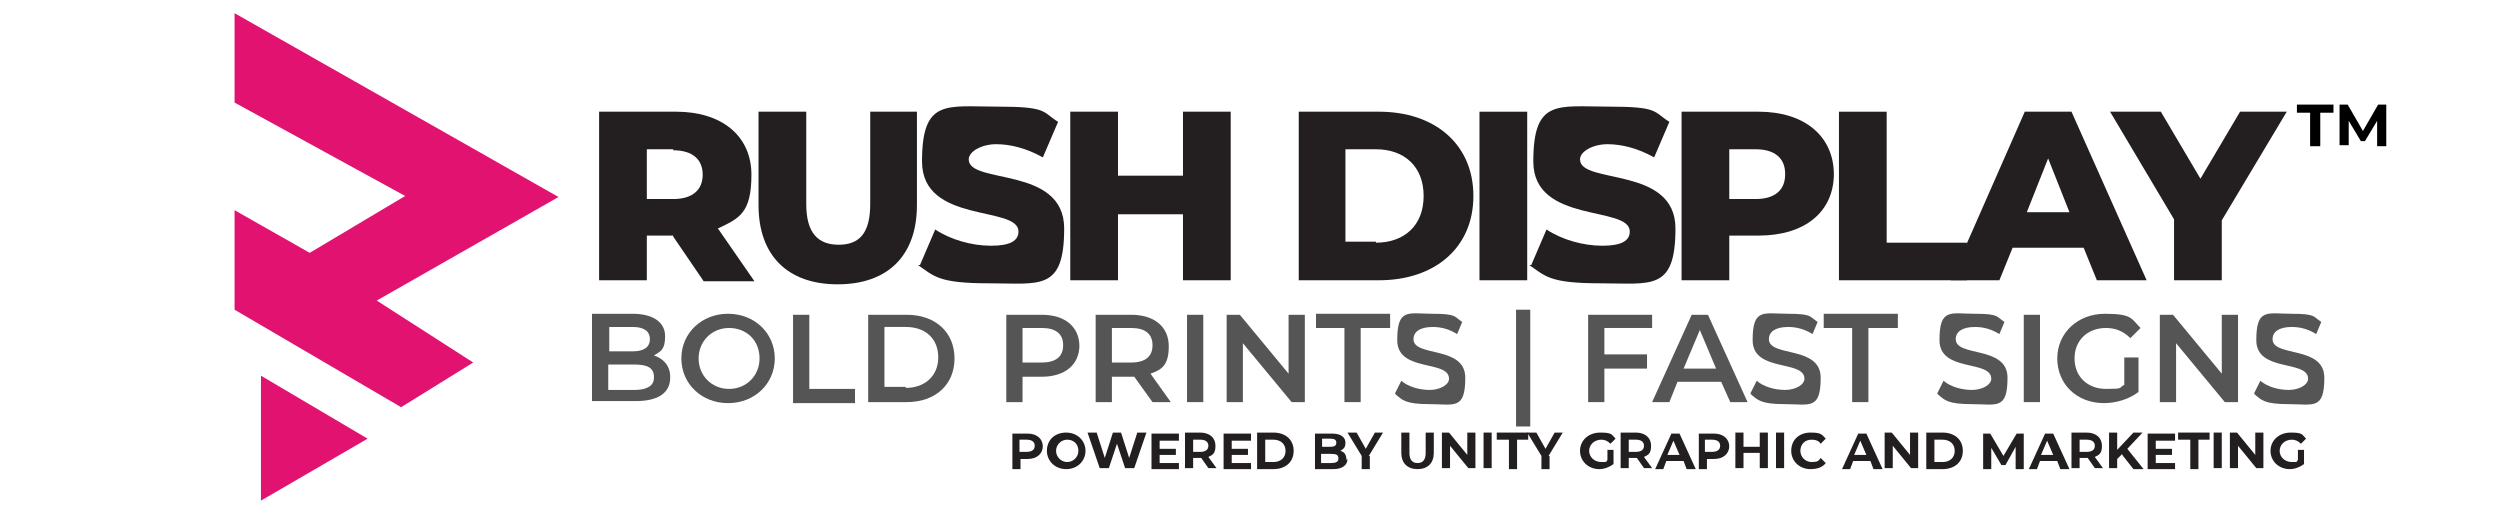 <?xml version="1.0" encoding="UTF-8"?>
<svg id="Layer_1" xmlns="http://www.w3.org/2000/svg" version="1.1" viewBox="0 0 246.2 51">
  <!-- Generator: Adobe Illustrator 29.6.1, SVG Export Plug-In . SVG Version: 2.1.1 Build 9)  -->
  <defs>
    <style>
      .st0 {
        fill: #231f20;
      }

      .st1 {
        display: none;
        fill: #fff;
      }

      .st2 {
        fill: #565556;
      }

      .st3 {
        fill: #e11270;
      }
    </style>
  </defs>
  <g>
    <path d="M227.5,11.1h-1.3v-.8h3.6v.8h-1.3v3.3h-1v-3.3Z"/>
    <path d="M234.1,14.4v-2.5l-1.2,2h-.4l-1.2-2v2.4h-.9v-4h.8l1.5,2.6,1.5-2.6h.8v4.1h-.9Z"/>
  </g>
  <circle class="st1" cx="56.3" cy="24.5" r="22.7"/>
  <g>
    <polygon class="st3" points="23.1 20.7 23.1 30.5 39.5 40.1 46.6 35.7 37.1 29.6 55 19.4 23.1 1.3 23.1 10.1 39.9 19.3 30.5 24.9 23.1 20.7"/>
    <polygon class="st3" points="25.7 37 25.7 49.3 36.2 43.2 25.7 37"/>
  </g>
  <g>
    <path class="st0" d="M66.3,23.2h-2.6v4.4h-4.7V11h7.6c4.5,0,7.4,2.4,7.4,6.2s-1.2,4.3-3.3,5.3l3.6,5.2h-5l-3-4.4ZM66.3,14.7h-2.6v4.9h2.6c1.9,0,2.9-.9,2.9-2.4s-1-2.4-2.9-2.4Z"/>
    <path class="st0" d="M74.7,20.2v-9.2h4.7v9.1c0,2.9,1.2,4,3.2,4s3.1-1.1,3.1-4v-9.1h4.6v9.2c0,5-2.9,7.8-7.8,7.8s-7.8-2.8-7.8-7.8Z"/>
    <path class="st0" d="M90.6,26.1l1.5-3.5c1.5,1,3.6,1.6,5.5,1.6s2.7-.5,2.7-1.4c0-2.6-9.5-.7-9.5-6.9s2.4-5.4,7.4-5.4,4.4.5,6,1.5l-1.5,3.5c-1.6-.9-3.2-1.3-4.6-1.3s-2.7.7-2.7,1.5c0,2.5,9.4.6,9.4,6.8s-2.4,5.4-7.4,5.4-5.4-.7-7-1.8Z"/>
    <path class="st0" d="M121.2,11v16.6h-4.7v-6.5h-6.4v6.5h-4.7V11h4.7v6.3h6.4v-6.3h4.7Z"/>
    <path class="st0" d="M127.9,11h7.9c5.5,0,9.3,3.2,9.3,8.3s-3.8,8.3-9.3,8.3h-7.9V11ZM135.5,23.9c2.8,0,4.7-1.7,4.7-4.6s-1.9-4.6-4.7-4.6h-3v9.1h3Z"/>
    <path class="st0" d="M145.7,11h4.7v16.6h-4.7V11Z"/>
    <path class="st0" d="M150.8,26.1l1.5-3.5c1.5,1,3.6,1.6,5.5,1.6s2.7-.5,2.7-1.4c0-2.6-9.5-.7-9.5-6.9s2.4-5.4,7.4-5.4,4.4.5,6,1.5l-1.5,3.5c-1.6-.9-3.2-1.3-4.6-1.3s-2.7.7-2.7,1.5c0,2.5,9.4.6,9.4,6.8s-2.4,5.4-7.4,5.4-5.4-.7-7-1.8Z"/>
    <path class="st0" d="M180.6,17.1c0,3.8-2.9,6.1-7.4,6.1h-2.9v4.4h-4.7V11h7.6c4.5,0,7.4,2.4,7.4,6.2ZM175.8,17.1c0-1.5-1-2.4-2.9-2.4h-2.6v4.9h2.6c1.9,0,2.9-.9,2.9-2.4Z"/>
    <path class="st0" d="M181.1,11h4.7v12.9h7.9v3.7h-12.6V11Z"/>
    <path class="st0" d="M205.2,24.4h-7l-1.3,3.2h-4.8l7.3-16.6h4.6l7.4,16.6h-4.9l-1.3-3.2ZM203.8,20.9l-2.1-5.3-2.1,5.3h4.3Z"/>
    <path class="st0" d="M218.8,21.6v6h-4.7v-6l-6.3-10.6h5l3.9,6.6,3.9-6.6h4.6l-6.4,10.7Z"/>
  </g>
  <g>
    <path class="st2" d="M66,37.2c0,1.5-1.2,2.3-3.4,2.3h-4.3v-8.6h4c2.1,0,3.2.9,3.2,2.2s-.4,1.5-1.1,1.9c.9.3,1.6,1,1.6,2.1ZM60,32.2v2.4h2.3c1.1,0,1.7-.4,1.7-1.2s-.6-1.2-1.7-1.2h-2.3ZM64.4,37.1c0-.9-.7-1.2-1.9-1.2h-2.6v2.5h2.6c1.2,0,1.9-.4,1.9-1.2Z"/>
    <path class="st2" d="M67.1,35.3c0-2.5,2-4.4,4.6-4.4s4.6,1.9,4.6,4.4-2,4.4-4.6,4.4-4.6-1.9-4.6-4.4ZM74.8,35.3c0-1.8-1.3-3-3-3s-3,1.3-3,3,1.3,3,3,3,3-1.3,3-3Z"/>
    <path class="st2" d="M78.1,31h1.6v7.3h4.5v1.4h-6.1v-8.6Z"/>
    <path class="st2" d="M85.5,31h3.8c2.8,0,4.7,1.7,4.7,4.3s-1.9,4.3-4.7,4.3h-3.8v-8.6ZM89.2,38.2c1.9,0,3.2-1.2,3.2-3s-1.2-3-3.2-3h-2.1v5.9h2.1Z"/>
    <path class="st2" d="M106.3,34c0,1.9-1.4,3.1-3.7,3.1h-1.9v2.5h-1.6v-8.6h3.5c2.3,0,3.7,1.2,3.7,3.1ZM104.7,34c0-1.1-.7-1.7-2.1-1.7h-1.9v3.4h1.9c1.4,0,2.1-.6,2.1-1.7Z"/>
    <path class="st2" d="M113.5,39.6l-1.8-2.5c-.1,0-.2,0-.3,0h-1.9v2.5h-1.6v-8.6h3.5c2.3,0,3.7,1.2,3.7,3.1s-.7,2.3-1.8,2.7l2,2.8h-1.7ZM111.4,32.3h-1.9v3.4h1.9c1.4,0,2.1-.6,2.1-1.7s-.7-1.7-2.1-1.7Z"/>
    <path class="st2" d="M116.9,31h1.6v8.6h-1.6v-8.6Z"/>
    <path class="st2" d="M128.5,31v8.6h-1.3l-4.8-5.8v5.8h-1.6v-8.6h1.3l4.8,5.8v-5.8h1.6Z"/>
    <path class="st2" d="M132.5,32.3h-2.9v-1.4h7.3v1.4h-2.9v7.3h-1.6v-7.3Z"/>
    <path class="st2" d="M137.4,38.7l.6-1.2c.7.6,1.8.9,2.8.9s1.9-.5,1.9-1.1c0-1.9-5.1-.6-5.1-3.8s1.1-2.6,3.5-2.6,2.1.3,2.9.8l-.5,1.2c-.8-.5-1.6-.7-2.4-.7-1.3,0-1.9.5-1.9,1.2,0,1.8,5.1.6,5.1,3.8s-1.1,2.6-3.5,2.6-2.7-.4-3.4-1Z"/>
    <path class="st2" d="M149.3,30.5h1.4v11.5h-1.4v-11.5Z"/>
    <path class="st2" d="M158,32.3v2.6h4.2v1.4h-4.2v3.3h-1.6v-8.6h6.3v1.3h-4.7Z"/>
    <path class="st2" d="M169.5,37.6h-4.3l-.8,2h-1.7l3.9-8.6h1.6l3.9,8.6h-1.7l-.9-2ZM169,36.3l-1.6-3.8-1.6,3.8h3.2Z"/>
    <path class="st2" d="M172.4,38.7l.6-1.2c.7.6,1.8.9,2.8.9s1.9-.5,1.9-1.1c0-1.9-5.1-.6-5.1-3.8s1.1-2.6,3.5-2.6,2.1.3,2.9.8l-.5,1.2c-.8-.5-1.6-.7-2.4-.7-1.3,0-1.9.5-1.9,1.2,0,1.8,5.1.6,5.1,3.8s-1.1,2.6-3.5,2.6-2.7-.4-3.4-1Z"/>
    <path class="st2" d="M182.5,32.3h-2.9v-1.4h7.3v1.4h-2.9v7.3h-1.6v-7.3Z"/>
    <path class="st2" d="M190.8,38.7l.6-1.2c.7.6,1.8.9,2.8.9s1.9-.5,1.9-1.1c0-1.9-5.1-.6-5.1-3.8s1.1-2.6,3.5-2.6,2.1.3,2.9.8l-.5,1.2c-.8-.5-1.6-.7-2.4-.7-1.3,0-1.9.5-1.9,1.2,0,1.8,5.1.6,5.1,3.8s-1.1,2.6-3.5,2.6-2.7-.4-3.4-1Z"/>
    <path class="st2" d="M199.3,31h1.6v8.6h-1.6v-8.6Z"/>
    <path class="st2" d="M209.1,35.2h1.5v3.4c-.9.7-2.2,1.1-3.4,1.1-2.7,0-4.6-1.9-4.6-4.4s2-4.4,4.7-4.4,2.6.5,3.5,1.4l-1,1c-.7-.7-1.5-1-2.4-1-1.8,0-3.1,1.2-3.1,3s1.3,3,3.1,3,1.2-.1,1.8-.4v-2.7Z"/>
    <path class="st2" d="M220.4,31v8.6h-1.3l-4.8-5.8v5.8h-1.6v-8.6h1.3l4.8,5.8v-5.8h1.6Z"/>
    <path class="st2" d="M222,38.7l.6-1.2c.7.6,1.8.9,2.8.9s1.9-.5,1.9-1.1c0-1.9-5.1-.6-5.1-3.8s1.1-2.6,3.5-2.6,2.1.3,2.9.8l-.5,1.2c-.8-.5-1.6-.7-2.4-.7-1.3,0-1.9.5-1.9,1.2,0,1.8,5.1.6,5.1,3.8s-1.1,2.6-3.5,2.6-2.7-.4-3.4-1Z"/>
  </g>
  <g>
    <path class="st0" d="M102.7,43.9c0,.8-.6,1.3-1.5,1.3h-.7v1h-.8v-3.5h1.5c.9,0,1.5.5,1.5,1.3ZM101.9,43.9c0-.4-.3-.6-.8-.6h-.7v1.2h.7c.5,0,.8-.2.8-.6Z"/>
    <path class="st0" d="M103.1,44.4c0-1.1.8-1.8,1.9-1.8s1.9.8,1.9,1.8-.8,1.8-1.9,1.8-1.9-.8-1.9-1.8ZM106.2,44.4c0-.7-.5-1.1-1.1-1.1s-1.1.5-1.1,1.1.5,1.1,1.1,1.1,1.1-.5,1.1-1.1Z"/>
    <path class="st0" d="M112.9,42.6l-1.2,3.5h-.9l-.8-2.4-.8,2.4h-.9l-1.2-3.5h.9l.8,2.5.8-2.5h.8l.8,2.5.8-2.5h.8Z"/>
    <path class="st0" d="M116.1,45.5v.7h-2.7v-3.5h2.7v.7h-1.9v.8h1.6v.6h-1.6v.8h1.9Z"/>
    <path class="st0" d="M119,46.1l-.7-1h-.8v1h-.8v-3.5h1.5c.9,0,1.5.5,1.5,1.3s-.3.9-.7,1.1l.8,1.1h-.9ZM118.2,43.3h-.7v1.2h.7c.5,0,.8-.2.8-.6s-.3-.6-.8-.6Z"/>
    <path class="st0" d="M123.2,45.5v.7h-2.7v-3.5h2.7v.7h-1.9v.8h1.6v.6h-1.6v.8h1.9Z"/>
    <path class="st0" d="M123.8,42.6h1.6c1.2,0,2,.7,2,1.8s-.8,1.8-2,1.8h-1.6v-3.5ZM125.4,45.5c.7,0,1.2-.4,1.2-1.1s-.5-1.1-1.2-1.1h-.8v2.2h.8Z"/>
    <path class="st0" d="M132.7,45.2c0,.6-.5,1-1.4,1h-1.8v-3.5h1.7c.9,0,1.3.4,1.3.9s-.2.6-.5.8c.4.1.6.4.6.9ZM130.2,43.2v.8h.8c.4,0,.6-.1.6-.4s-.2-.4-.6-.4h-.8ZM131.8,45.1c0-.3-.2-.4-.7-.4h-1v.9h1c.4,0,.7-.1.7-.4Z"/>
    <path class="st0" d="M134.9,44.9v1.3h-.8v-1.3l-1.4-2.3h.9l.9,1.6.9-1.6h.8l-1.4,2.3Z"/>
    <path class="st0" d="M138,44.6v-2h.8v2c0,.7.3,1,.8,1s.8-.3.8-1v-2h.8v2c0,1-.6,1.6-1.6,1.6s-1.6-.6-1.6-1.6Z"/>
    <path class="st0" d="M145.3,42.6v3.5h-.7l-1.8-2.2v2.2h-.8v-3.5h.7l1.8,2.2v-2.2h.8Z"/>
    <path class="st0" d="M146.1,42.6h.8v3.5h-.8v-3.5Z"/>
    <path class="st0" d="M148.5,43.3h-1.1v-.7h3.1v.7h-1.1v2.9h-.8v-2.9Z"/>
    <path class="st0" d="M152.6,44.9v1.3h-.8v-1.3l-1.4-2.3h.9l.9,1.6.9-1.6h.8l-1.4,2.3Z"/>
    <path class="st0" d="M158.1,44.3h.8v1.4c-.4.3-.9.5-1.4.5-1.1,0-1.9-.8-1.9-1.8s.8-1.8,2-1.8,1.1.2,1.5.6l-.5.5c-.3-.3-.6-.4-.9-.4-.7,0-1.2.5-1.2,1.1s.5,1.1,1.2,1.1.4,0,.6-.2v-1Z"/>
    <path class="st0" d="M161.9,46.1l-.7-1h-.8v1h-.8v-3.5h1.5c.9,0,1.5.5,1.5,1.3s-.3.9-.7,1.1l.8,1.1h-.9ZM161.1,43.3h-.7v1.2h.7c.5,0,.8-.2.8-.6s-.3-.6-.8-.6Z"/>
    <path class="st0" d="M165.7,45.4h-1.6l-.3.8h-.8l1.6-3.5h.8l1.6,3.5h-.9l-.3-.8ZM165.4,44.8l-.6-1.4-.6,1.4h1.1Z"/>
    <path class="st0" d="M170.3,43.9c0,.8-.6,1.3-1.5,1.3h-.7v1h-.8v-3.5h1.5c.9,0,1.5.5,1.5,1.3ZM169.4,43.9c0-.4-.3-.6-.8-.6h-.7v1.2h.7c.5,0,.8-.2.8-.6Z"/>
    <path class="st0" d="M174.1,42.6v3.5h-.8v-1.5h-1.6v1.5h-.8v-3.5h.8v1.4h1.6v-1.4h.8Z"/>
    <path class="st0" d="M174.9,42.6h.8v3.5h-.8v-3.5Z"/>
    <path class="st0" d="M176.4,44.4c0-1.1.8-1.8,1.9-1.8s1.1.2,1.5.6l-.5.5c-.2-.3-.5-.4-.9-.4-.7,0-1.1.5-1.1,1.1s.5,1.1,1.1,1.1.7-.1.9-.4l.5.5c-.3.4-.8.6-1.5.6-1.1,0-1.9-.8-1.9-1.8Z"/>
    <path class="st0" d="M184.1,45.4h-1.6l-.3.8h-.8l1.6-3.5h.8l1.6,3.5h-.9l-.3-.8ZM183.8,44.8l-.6-1.4-.6,1.4h1.1Z"/>
    <path class="st0" d="M188.9,42.6v3.5h-.7l-1.8-2.2v2.2h-.8v-3.5h.7l1.8,2.2v-2.2h.8Z"/>
    <path class="st0" d="M189.7,42.6h1.6c1.2,0,2,.7,2,1.8s-.8,1.8-2,1.8h-1.6v-3.5ZM191.3,45.5c.7,0,1.2-.4,1.2-1.1s-.5-1.1-1.2-1.1h-.8v2.2h.8Z"/>
    <path class="st0" d="M198.5,46.1v-2.1s-1,1.8-1,1.8h-.4l-1-1.7v2.1h-.8v-3.5h.7l1.3,2.2,1.3-2.2h.7v3.5s-.8,0-.8,0Z"/>
    <path class="st0" d="M202.5,45.4h-1.6l-.3.8h-.8l1.6-3.5h.8l1.6,3.5h-.9l-.3-.8ZM202.2,44.8l-.6-1.4-.6,1.4h1.1Z"/>
    <path class="st0" d="M206.3,46.1l-.7-1h-.8v1h-.8v-3.5h1.5c.9,0,1.5.5,1.5,1.3s-.3.9-.7,1.1l.8,1.1h-.9ZM205.5,43.3h-.7v1.2h.7c.5,0,.8-.2.8-.6s-.3-.6-.8-.6Z"/>
    <path class="st0" d="M209,44.7l-.5.5v.9h-.8v-3.5h.8v1.7l1.6-1.7h.9l-1.5,1.6,1.6,2h-1l-1.1-1.4Z"/>
    <path class="st0" d="M214.2,45.5v.7h-2.7v-3.5h2.7v.7h-1.9v.8h1.6v.6h-1.6v.8h1.9Z"/>
    <path class="st0" d="M215.6,43.3h-1.1v-.7h3.1v.7h-1.1v2.9h-.8v-2.9Z"/>
    <path class="st0" d="M218,42.6h.8v3.5h-.8v-3.5Z"/>
    <path class="st0" d="M222.9,42.6v3.5h-.7l-1.8-2.2v2.2h-.8v-3.5h.7l1.8,2.2v-2.2h.8Z"/>
    <path class="st0" d="M226.1,44.3h.8v1.4c-.4.3-.9.5-1.4.5-1.1,0-1.9-.8-1.9-1.8s.8-1.8,2-1.8,1.1.2,1.5.6l-.5.5c-.3-.3-.6-.4-.9-.4-.7,0-1.2.5-1.2,1.1s.5,1.1,1.2,1.1.4,0,.6-.2v-1Z"/>
  </g>
</svg>